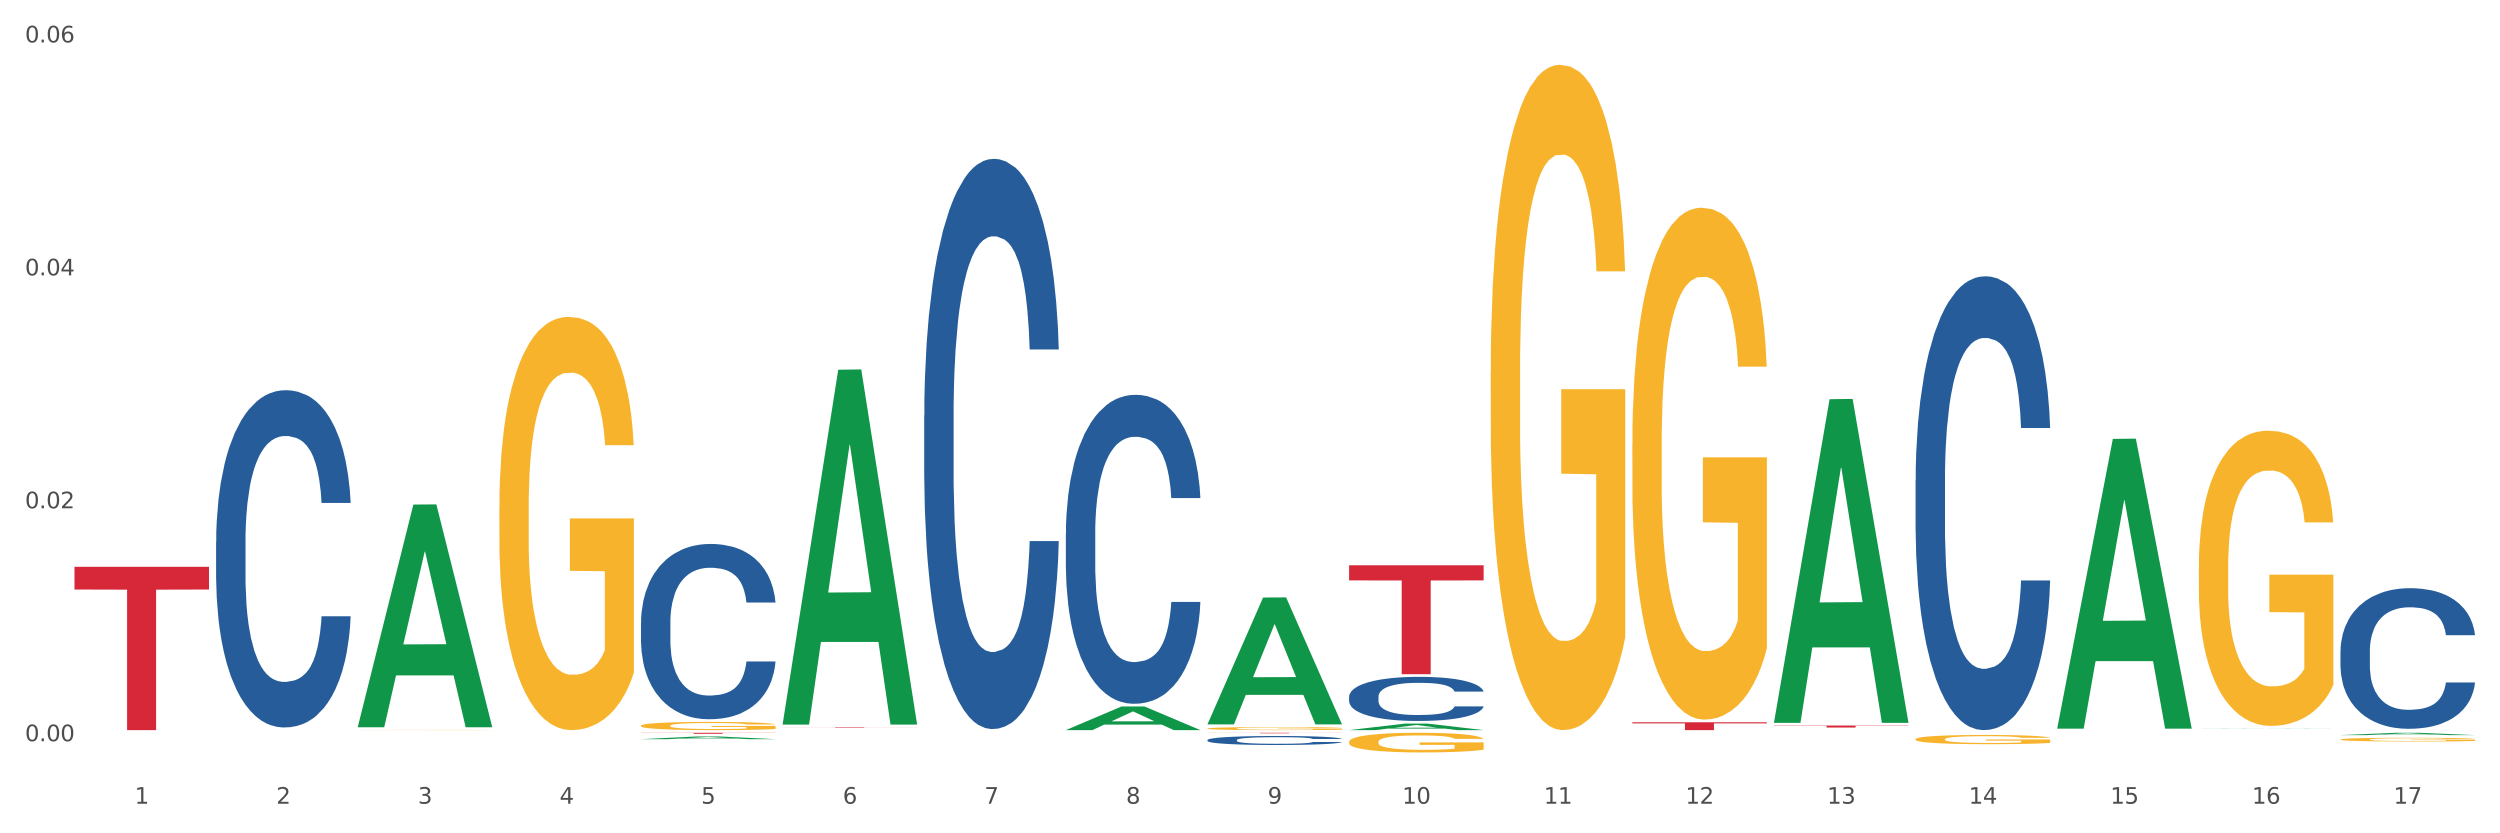 <?xml version="1.0" encoding="utf-8" standalone="no"?>
<!DOCTYPE svg PUBLIC "-//W3C//DTD SVG 1.1//EN"
  "http://www.w3.org/Graphics/SVG/1.1/DTD/svg11.dtd">
<svg xmlns:xlink="http://www.w3.org/1999/xlink" width="1080pt" height="360pt" viewBox="0 0 1080 360" xmlns="http://www.w3.org/2000/svg" version="1.1">
 <rect x="0" y="0" width="1080" height="360" fill="#333333" stroke="none"/>
 <defs>
  <style type="text/css">*{stroke-linejoin: round; stroke-linecap: butt}</style>
 </defs>
 <g id="figure_1">
  <g id="patch_1">
   <path d="M 0 360 
L 1080 360 
L 1080 0 
L 0 0 
z
" style="fill: #ffffff; stroke: #ffffff; stroke-linejoin: miter"/>
  </g>
  <g id="axes_1">
   <g id="matplotlib.axis_1">
    <g id="xtick_1">
     <g id="text_1">
      <!-- 1 -->
      <g style="fill: #4d4d4d" transform="translate(58.182 347.204) scale(0.096 -0.096)">
       <defs>
        <path id="DejaVuSans-31" d="M 794 531 
L 1825 531 
L 1825 4091 
L 703 3866 
L 703 4441 
L 1819 4666 
L 2450 4666 
L 2450 531 
L 3481 531 
L 3481 0 
L 794 0 
L 794 531 
z
" transform="scale(0.016)"/>
       </defs>
       <use xlink:href="#DejaVuSans-31"/>
      </g>
     </g>
    </g>
    <g id="xtick_2">
     <g id="text_2">
      <!-- 2 -->
      <g style="fill: #4d4d4d" transform="translate(119.364 347.204) scale(0.096 -0.096)">
       <defs>
        <path id="DejaVuSans-32" d="M 1228 531 
L 3431 531 
L 3431 0 
L 469 0 
L 469 531 
Q 828 903 1448 1529 
Q 2069 2156 2228 2338 
Q 2531 2678 2651 2914 
Q 2772 3150 2772 3378 
Q 2772 3750 2511 3984 
Q 2250 4219 1831 4219 
Q 1534 4219 1204 4116 
Q 875 4013 500 3803 
L 500 4441 
Q 881 4594 1212 4672 
Q 1544 4750 1819 4750 
Q 2544 4750 2975 4387 
Q 3406 4025 3406 3419 
Q 3406 3131 3298 2873 
Q 3191 2616 2906 2266 
Q 2828 2175 2409 1742 
Q 1991 1309 1228 531 
z
" transform="scale(0.016)"/>
       </defs>
       <use xlink:href="#DejaVuSans-32"/>
      </g>
     </g>
    </g>
    <g id="xtick_3">
     <g id="text_3">
      <!-- 3 -->
      <g style="fill: #4d4d4d" transform="translate(180.545 347.204) scale(0.096 -0.096)">
       <defs>
        <path id="DejaVuSans-33" d="M 2597 2516 
Q 3050 2419 3304 2112 
Q 3559 1806 3559 1356 
Q 3559 666 3084 287 
Q 2609 -91 1734 -91 
Q 1441 -91 1130 -33 
Q 819 25 488 141 
L 488 750 
Q 750 597 1062 519 
Q 1375 441 1716 441 
Q 2309 441 2620 675 
Q 2931 909 2931 1356 
Q 2931 1769 2642 2001 
Q 2353 2234 1838 2234 
L 1294 2234 
L 1294 2753 
L 1863 2753 
Q 2328 2753 2575 2939 
Q 2822 3125 2822 3475 
Q 2822 3834 2567 4026 
Q 2313 4219 1838 4219 
Q 1578 4219 1281 4162 
Q 984 4106 628 3988 
L 628 4550 
Q 988 4650 1302 4700 
Q 1616 4750 1894 4750 
Q 2613 4750 3031 4423 
Q 3450 4097 3450 3541 
Q 3450 3153 3228 2886 
Q 3006 2619 2597 2516 
z
" transform="scale(0.016)"/>
       </defs>
       <use xlink:href="#DejaVuSans-33"/>
      </g>
     </g>
    </g>
    <g id="xtick_4">
     <g id="text_4">
      <!-- 4 -->
      <g style="fill: #4d4d4d" transform="translate(241.726 347.204) scale(0.096 -0.096)">
       <defs>
        <path id="DejaVuSans-34" d="M 2419 4116 
L 825 1625 
L 2419 1625 
L 2419 4116 
z
M 2253 4666 
L 3047 4666 
L 3047 1625 
L 3713 1625 
L 3713 1100 
L 3047 1100 
L 3047 0 
L 2419 0 
L 2419 1100 
L 313 1100 
L 313 1709 
L 2253 4666 
z
" transform="scale(0.016)"/>
       </defs>
       <use xlink:href="#DejaVuSans-34"/>
      </g>
     </g>
    </g>
    <g id="xtick_5">
     <g id="text_5">
      <!-- 5 -->
      <g style="fill: #4d4d4d" transform="translate(302.908 347.204) scale(0.096 -0.096)">
       <defs>
        <path id="DejaVuSans-35" d="M 691 4666 
L 3169 4666 
L 3169 4134 
L 1269 4134 
L 1269 2991 
Q 1406 3038 1543 3061 
Q 1681 3084 1819 3084 
Q 2600 3084 3056 2656 
Q 3513 2228 3513 1497 
Q 3513 744 3044 326 
Q 2575 -91 1722 -91 
Q 1428 -91 1123 -41 
Q 819 9 494 109 
L 494 744 
Q 775 591 1075 516 
Q 1375 441 1709 441 
Q 2250 441 2565 725 
Q 2881 1009 2881 1497 
Q 2881 1984 2565 2268 
Q 2250 2553 1709 2553 
Q 1456 2553 1204 2497 
Q 953 2441 691 2322 
L 691 4666 
z
" transform="scale(0.016)"/>
       </defs>
       <use xlink:href="#DejaVuSans-35"/>
      </g>
     </g>
    </g>
    <g id="xtick_6">
     <g id="text_6">
      <!-- 6 -->
      <g style="fill: #4d4d4d" transform="translate(364.089 347.204) scale(0.096 -0.096)">
       <defs>
        <path id="DejaVuSans-36" d="M 2113 2584 
Q 1688 2584 1439 2293 
Q 1191 2003 1191 1497 
Q 1191 994 1439 701 
Q 1688 409 2113 409 
Q 2538 409 2786 701 
Q 3034 994 3034 1497 
Q 3034 2003 2786 2293 
Q 2538 2584 2113 2584 
z
M 3366 4563 
L 3366 3988 
Q 3128 4100 2886 4159 
Q 2644 4219 2406 4219 
Q 1781 4219 1451 3797 
Q 1122 3375 1075 2522 
Q 1259 2794 1537 2939 
Q 1816 3084 2150 3084 
Q 2853 3084 3261 2657 
Q 3669 2231 3669 1497 
Q 3669 778 3244 343 
Q 2819 -91 2113 -91 
Q 1303 -91 875 529 
Q 447 1150 447 2328 
Q 447 3434 972 4092 
Q 1497 4750 2381 4750 
Q 2619 4750 2861 4703 
Q 3103 4656 3366 4563 
z
" transform="scale(0.016)"/>
       </defs>
       <use xlink:href="#DejaVuSans-36"/>
      </g>
     </g>
    </g>
    <g id="xtick_7">
     <g id="text_7">
      <!-- 7 -->
      <g style="fill: #4d4d4d" transform="translate(425.271 347.204) scale(0.096 -0.096)">
       <defs>
        <path id="DejaVuSans-37" d="M 525 4666 
L 3525 4666 
L 3525 4397 
L 1831 0 
L 1172 0 
L 2766 4134 
L 525 4134 
L 525 4666 
z
" transform="scale(0.016)"/>
       </defs>
       <use xlink:href="#DejaVuSans-37"/>
      </g>
     </g>
    </g>
    <g id="xtick_8">
     <g id="text_8">
      <!-- 8 -->
      <g style="fill: #4d4d4d" transform="translate(486.452 347.204) scale(0.096 -0.096)">
       <defs>
        <path id="DejaVuSans-38" d="M 2034 2216 
Q 1584 2216 1326 1975 
Q 1069 1734 1069 1313 
Q 1069 891 1326 650 
Q 1584 409 2034 409 
Q 2484 409 2743 651 
Q 3003 894 3003 1313 
Q 3003 1734 2745 1975 
Q 2488 2216 2034 2216 
z
M 1403 2484 
Q 997 2584 770 2862 
Q 544 3141 544 3541 
Q 544 4100 942 4425 
Q 1341 4750 2034 4750 
Q 2731 4750 3128 4425 
Q 3525 4100 3525 3541 
Q 3525 3141 3298 2862 
Q 3072 2584 2669 2484 
Q 3125 2378 3379 2068 
Q 3634 1759 3634 1313 
Q 3634 634 3220 271 
Q 2806 -91 2034 -91 
Q 1263 -91 848 271 
Q 434 634 434 1313 
Q 434 1759 690 2068 
Q 947 2378 1403 2484 
z
M 1172 3481 
Q 1172 3119 1398 2916 
Q 1625 2713 2034 2713 
Q 2441 2713 2670 2916 
Q 2900 3119 2900 3481 
Q 2900 3844 2670 4047 
Q 2441 4250 2034 4250 
Q 1625 4250 1398 4047 
Q 1172 3844 1172 3481 
z
" transform="scale(0.016)"/>
       </defs>
       <use xlink:href="#DejaVuSans-38"/>
      </g>
     </g>
    </g>
    <g id="xtick_9">
     <g id="text_9">
      <!-- 9 -->
      <g style="fill: #4d4d4d" transform="translate(547.634 347.204) scale(0.096 -0.096)">
       <defs>
        <path id="DejaVuSans-39" d="M 703 97 
L 703 672 
Q 941 559 1184 500 
Q 1428 441 1663 441 
Q 2288 441 2617 861 
Q 2947 1281 2994 2138 
Q 2813 1869 2534 1725 
Q 2256 1581 1919 1581 
Q 1219 1581 811 2004 
Q 403 2428 403 3163 
Q 403 3881 828 4315 
Q 1253 4750 1959 4750 
Q 2769 4750 3195 4129 
Q 3622 3509 3622 2328 
Q 3622 1225 3098 567 
Q 2575 -91 1691 -91 
Q 1453 -91 1209 -44 
Q 966 3 703 97 
z
M 1959 2075 
Q 2384 2075 2632 2365 
Q 2881 2656 2881 3163 
Q 2881 3666 2632 3958 
Q 2384 4250 1959 4250 
Q 1534 4250 1286 3958 
Q 1038 3666 1038 3163 
Q 1038 2656 1286 2365 
Q 1534 2075 1959 2075 
z
" transform="scale(0.016)"/>
       </defs>
       <use xlink:href="#DejaVuSans-39"/>
      </g>
     </g>
    </g>
    <g id="xtick_10">
     <g id="text_10">
      <!-- 10 -->
      <g style="fill: #4d4d4d" transform="translate(605.761 347.204) scale(0.096 -0.096)">
       <defs>
        <path id="DejaVuSans-30" d="M 2034 4250 
Q 1547 4250 1301 3770 
Q 1056 3291 1056 2328 
Q 1056 1369 1301 889 
Q 1547 409 2034 409 
Q 2525 409 2770 889 
Q 3016 1369 3016 2328 
Q 3016 3291 2770 3770 
Q 2525 4250 2034 4250 
z
M 2034 4750 
Q 2819 4750 3233 4129 
Q 3647 3509 3647 2328 
Q 3647 1150 3233 529 
Q 2819 -91 2034 -91 
Q 1250 -91 836 529 
Q 422 1150 422 2328 
Q 422 3509 836 4129 
Q 1250 4750 2034 4750 
z
" transform="scale(0.016)"/>
       </defs>
       <use xlink:href="#DejaVuSans-31"/>
       <use xlink:href="#DejaVuSans-30" transform="translate(63.623 0)"/>
      </g>
     </g>
    </g>
    <g id="xtick_11">
     <g id="text_11">
      <!-- 11 -->
      <g style="fill: #4d4d4d" transform="translate(666.942 347.204) scale(0.096 -0.096)">
       <use xlink:href="#DejaVuSans-31"/>
       <use xlink:href="#DejaVuSans-31" transform="translate(63.623 0)"/>
      </g>
     </g>
    </g>
    <g id="xtick_12">
     <g id="text_12">
      <!-- 12 -->
      <g style="fill: #4d4d4d" transform="translate(728.124 347.204) scale(0.096 -0.096)">
       <use xlink:href="#DejaVuSans-31"/>
       <use xlink:href="#DejaVuSans-32" transform="translate(63.623 0)"/>
      </g>
     </g>
    </g>
    <g id="xtick_13">
     <g id="text_13">
      <!-- 13 -->
      <g style="fill: #4d4d4d" transform="translate(789.305 347.204) scale(0.096 -0.096)">
       <use xlink:href="#DejaVuSans-31"/>
       <use xlink:href="#DejaVuSans-33" transform="translate(63.623 0)"/>
      </g>
     </g>
    </g>
    <g id="xtick_14">
     <g id="text_14">
      <!-- 14 -->
      <g style="fill: #4d4d4d" transform="translate(850.487 347.204) scale(0.096 -0.096)">
       <use xlink:href="#DejaVuSans-31"/>
       <use xlink:href="#DejaVuSans-34" transform="translate(63.623 0)"/>
      </g>
     </g>
    </g>
    <g id="xtick_15">
     <g id="text_15">
      <!-- 15 -->
      <g style="fill: #4d4d4d" transform="translate(911.668 347.204) scale(0.096 -0.096)">
       <use xlink:href="#DejaVuSans-31"/>
       <use xlink:href="#DejaVuSans-35" transform="translate(63.623 0)"/>
      </g>
     </g>
    </g>
    <g id="xtick_16">
     <g id="text_16">
      <!-- 16 -->
      <g style="fill: #4d4d4d" transform="translate(972.849 347.204) scale(0.096 -0.096)">
       <use xlink:href="#DejaVuSans-31"/>
       <use xlink:href="#DejaVuSans-36" transform="translate(63.623 0)"/>
      </g>
     </g>
    </g>
    <g id="xtick_17">
     <g id="text_17">
      <!-- 17 -->
      <g style="fill: #4d4d4d" transform="translate(1034.031 347.204) scale(0.096 -0.096)">
       <use xlink:href="#DejaVuSans-31"/>
       <use xlink:href="#DejaVuSans-37" transform="translate(63.623 0)"/>
      </g>
     </g>
    </g>
    <g id="xtick_18"/>
    <g id="xtick_19"/>
    <g id="xtick_20"/>
    <g id="xtick_21"/>
    <g id="xtick_22"/>
    <g id="xtick_23"/>
    <g id="xtick_24"/>
    <g id="xtick_25"/>
    <g id="xtick_26"/>
    <g id="xtick_27"/>
    <g id="xtick_28"/>
    <g id="xtick_29"/>
    <g id="xtick_30"/>
    <g id="xtick_31"/>
    <g id="xtick_32"/>
    <g id="xtick_33"/>
   </g>
   <g id="matplotlib.axis_2">
    <g id="ytick_1">
     <g id="text_18">
      <!-- 0.00 -->
      <g style="fill: #4d4d4d" transform="translate(10.8 320.21) scale(0.096 -0.096)">
       <defs>
        <path id="DejaVuSans-2e" d="M 684 794 
L 1344 794 
L 1344 0 
L 684 0 
L 684 794 
z
" transform="scale(0.016)"/>
       </defs>
       <use xlink:href="#DejaVuSans-30"/>
       <use xlink:href="#DejaVuSans-2e" transform="translate(63.623 0)"/>
       <use xlink:href="#DejaVuSans-30" transform="translate(95.41 0)"/>
       <use xlink:href="#DejaVuSans-30" transform="translate(159.033 0)"/>
      </g>
     </g>
    </g>
    <g id="ytick_2">
     <g id="text_19">
      <!-- 0.02 -->
      <g style="fill: #4d4d4d" transform="translate(10.8 219.584) scale(0.096 -0.096)">
       <use xlink:href="#DejaVuSans-30"/>
       <use xlink:href="#DejaVuSans-2e" transform="translate(63.623 0)"/>
       <use xlink:href="#DejaVuSans-30" transform="translate(95.41 0)"/>
       <use xlink:href="#DejaVuSans-32" transform="translate(159.033 0)"/>
      </g>
     </g>
    </g>
    <g id="ytick_3">
     <g id="text_20">
      <!-- 0.04 -->
      <g style="fill: #4d4d4d" transform="translate(10.8 118.958) scale(0.096 -0.096)">
       <use xlink:href="#DejaVuSans-30"/>
       <use xlink:href="#DejaVuSans-2e" transform="translate(63.623 0)"/>
       <use xlink:href="#DejaVuSans-30" transform="translate(95.41 0)"/>
       <use xlink:href="#DejaVuSans-34" transform="translate(159.033 0)"/>
      </g>
     </g>
    </g>
    <g id="ytick_4">
     <g id="text_21">
      <!-- 0.06 -->
      <g style="fill: #4d4d4d" transform="translate(10.8 18.332) scale(0.096 -0.096)">
       <use xlink:href="#DejaVuSans-30"/>
       <use xlink:href="#DejaVuSans-2e" transform="translate(63.623 0)"/>
       <use xlink:href="#DejaVuSans-30" transform="translate(95.41 0)"/>
       <use xlink:href="#DejaVuSans-36" transform="translate(159.033 0)"/>
      </g>
     </g>
    </g>
    <g id="ytick_5"/>
    <g id="ytick_6"/>
    <g id="ytick_7"/>
   </g>
   <g id="PolyCollection_1">
    <path d="M 154.538 314.005 
L 154.598 313.915 
L 178.566 217.976 
L 188.512 217.886 
L 212.66 314.186 
L 201.156 314.186 
L 195.943 291.761 
L 171.196 291.761 
L 171.016 292.123 
L 165.983 314.186 
L 154.538 314.186 
L 154.538 314.005 
L 174.311 278.379 
L 192.827 278.288 
L 183.659 238.412 
L 183.539 238.231 
L 183.419 238.502 
L 174.251 278.288 
L 174.311 278.379 
L 154.538 314.005 
z
" clip-path="url(#p7b5f814fe4)" style="fill: #109648"/>
    <path d="M 582.808 244.193 
L 640.93 244.193 
L 640.93 250.731 
L 618.067 250.775 
L 618.067 291.24 
L 605.533 291.24 
L 605.533 250.775 
L 582.808 250.731 
L 582.808 244.237 
L 582.808 244.193 
z
" clip-path="url(#p7b5f814fe4)" style="fill: #d62839"/>
    <path d="M 521.626 316.563 
L 579.749 316.563 
L 579.749 316.594 
L 556.885 316.594 
L 556.885 316.788 
L 544.352 316.788 
L 544.352 316.594 
L 521.626 316.594 
L 521.626 316.563 
L 521.626 316.563 
z
" clip-path="url(#p7b5f814fe4)" style="fill: #d62839"/>
    <path d="M 338.082 314.196 
L 396.204 314.196 
L 396.204 314.226 
L 373.341 314.226 
L 373.341 314.411 
L 360.808 314.411 
L 360.808 314.226 
L 338.082 314.226 
L 338.082 314.196 
L 338.082 314.196 
z
" clip-path="url(#p7b5f814fe4)" style="fill: #d62839"/>
    <path d="M 276.901 316.563 
L 335.023 316.563 
L 335.023 316.623 
L 312.16 316.623 
L 312.16 316.997 
L 299.626 316.997 
L 299.626 316.623 
L 276.901 316.623 
L 276.901 316.563 
L 276.901 316.563 
z
" clip-path="url(#p7b5f814fe4)" style="fill: #d62839"/>
    <path d="M 32.175 244.867 
L 90.297 244.867 
L 90.297 254.67 
L 67.434 254.736 
L 67.434 315.408 
L 54.901 315.408 
L 54.901 254.736 
L 32.175 254.67 
L 32.175 244.933 
L 32.175 244.867 
z
" clip-path="url(#p7b5f814fe4)" style="fill: #d62839"/>
    <path d="M 276.901 269.013 
L 276.969 268.944 
L 276.969 267.007 
L 277.175 264.379 
L 277.931 259.538 
L 278.893 255.872 
L 280.542 251.584 
L 281.435 249.786 
L 282.603 247.78 
L 285.008 244.529 
L 287.756 241.763 
L 289.679 240.241 
L 291.122 239.273 
L 294.351 237.544 
L 296.206 236.783 
L 298.13 236.161 
L 299.779 235.746 
L 302.527 235.262 
L 304.725 235.054 
L 307.267 234.985 
L 309.397 235.054 
L 312.214 235.331 
L 316.336 236.161 
L 317.916 236.645 
L 320.046 237.475 
L 322.244 238.582 
L 324.031 239.688 
L 326.092 241.279 
L 328.221 243.354 
L 330.283 245.982 
L 331.725 248.403 
L 332.893 250.962 
L 333.924 254.074 
L 334.679 257.463 
L 335.023 260.299 
L 322.45 260.299 
L 322.107 257.74 
L 321.42 254.973 
L 320.733 253.106 
L 319.977 251.584 
L 318.809 249.855 
L 317.779 248.748 
L 316.061 247.434 
L 314.481 246.604 
L 313.176 246.12 
L 311.595 245.705 
L 308.229 245.29 
L 305.824 245.29 
L 304.313 245.429 
L 302.458 245.774 
L 300.878 246.259 
L 299.023 247.088 
L 297.58 247.988 
L 296.137 249.163 
L 295.313 249.993 
L 294.076 251.515 
L 293.252 252.76 
L 292.153 254.904 
L 291.534 256.425 
L 290.435 260.368 
L 289.954 263.272 
L 289.748 265.278 
L 289.611 267.491 
L 289.611 278.281 
L 290.023 283.122 
L 290.366 285.197 
L 290.916 287.548 
L 291.947 290.592 
L 293.458 293.566 
L 295.038 295.71 
L 296.343 297.024 
L 297.58 297.992 
L 298.817 298.753 
L 300.328 299.444 
L 301.565 299.859 
L 303.42 300.274 
L 305.618 300.482 
L 307.336 300.482 
L 310.84 300.136 
L 312.42 299.79 
L 313.931 299.306 
L 315.58 298.545 
L 316.886 297.715 
L 317.641 297.093 
L 318.878 295.779 
L 319.84 294.396 
L 320.664 292.805 
L 321.214 291.422 
L 321.832 289.347 
L 322.313 286.995 
L 322.45 285.75 
L 335.023 285.75 
L 334.748 288.24 
L 334.267 290.661 
L 333.305 293.911 
L 332.55 295.779 
L 331.382 298.061 
L 330.145 299.998 
L 328.428 302.142 
L 326.847 303.732 
L 325.199 305.116 
L 323.412 306.361 
L 320.183 308.09 
L 319.015 308.574 
L 316.542 309.404 
L 314.618 309.888 
L 311.802 310.372 
L 308.916 310.649 
L 305.893 310.718 
L 303.214 310.58 
L 300.26 310.165 
L 298.405 309.75 
L 296.343 309.127 
L 293.939 308.159 
L 291.672 306.983 
L 289.542 305.6 
L 287.55 304.009 
L 285.695 302.211 
L 283.29 299.237 
L 281.504 296.332 
L 280.198 293.635 
L 279.305 291.352 
L 278.412 288.448 
L 277.931 286.442 
L 277.175 281.601 
L 276.901 277.105 
L 276.901 269.013 
z
" clip-path="url(#p7b5f814fe4)" style="fill: #255c99"/>
    <path d="M 1011.078 319.459 
L 1011.146 319.458 
L 1011.146 319.405 
L 1011.284 319.36 
L 1011.97 319.25 
L 1012.999 319.16 
L 1013.754 319.112 
L 1014.509 319.072 
L 1015.401 319.033 
L 1016.499 318.992 
L 1018.489 318.932 
L 1019.724 318.901 
L 1021.234 318.869 
L 1023.978 318.822 
L 1025.969 318.796 
L 1028.027 318.774 
L 1031.39 318.748 
L 1033.585 318.736 
L 1035.919 318.727 
L 1038.732 318.721 
L 1040.859 318.72 
L 1045.526 318.724 
L 1049.506 318.737 
L 1051.427 318.748 
L 1053.897 318.765 
L 1055.201 318.777 
L 1057.328 318.8 
L 1059.524 318.831 
L 1061.034 318.857 
L 1063.299 318.907 
L 1065.014 318.957 
L 1066.592 319.018 
L 1067.416 319.06 
L 1068.033 319.1 
L 1068.582 319.145 
L 1069.131 319.217 
L 1056.78 319.217 
L 1056.299 319.166 
L 1055.544 319.117 
L 1054.446 319.071 
L 1053.486 319.041 
L 1051.839 319.005 
L 1050.329 318.981 
L 1048.751 318.964 
L 1046.829 318.949 
L 1045.32 318.942 
L 1043.192 318.936 
L 1039.007 318.938 
L 1036.193 318.949 
L 1034.272 318.964 
L 1033.037 318.977 
L 1031.939 318.992 
L 1030.703 319.012 
L 1029.262 319.043 
L 1028.233 319.071 
L 1027.204 319.106 
L 1026.38 319.141 
L 1025.625 319.182 
L 1025.008 319.226 
L 1024.527 319.271 
L 1024.116 319.326 
L 1023.773 319.418 
L 1023.773 319.619 
L 1023.91 319.664 
L 1024.253 319.724 
L 1024.665 319.769 
L 1025.351 319.823 
L 1025.969 319.86 
L 1027.135 319.912 
L 1028.439 319.956 
L 1029.468 319.984 
L 1030.498 320.007 
L 1032.282 320.04 
L 1034.272 320.066 
L 1035.987 320.082 
L 1038.32 320.097 
L 1039.899 320.102 
L 1041.271 320.105 
L 1044.634 320.105 
L 1047.035 320.101 
L 1049.712 320.091 
L 1051.77 320.078 
L 1053.486 320.061 
L 1055.407 320.035 
L 1056.642 320.01 
L 1056.642 319.705 
L 1041.546 319.703 
L 1041.546 319.5 
L 1069.2 319.5 
L 1069.2 320.097 
L 1068.033 320.127 
L 1066.73 320.155 
L 1065.357 320.18 
L 1063.299 320.211 
L 1060.828 320.24 
L 1058.632 320.26 
L 1056.299 320.278 
L 1053.554 320.294 
L 1049.986 320.308 
L 1047.79 320.314 
L 1045.045 320.319 
L 1041.82 320.32 
L 1039.007 320.317 
L 1036.262 320.31 
L 1033.38 320.297 
L 1030.566 320.278 
L 1028.439 320.259 
L 1026.312 320.235 
L 1024.047 320.205 
L 1022.263 320.175 
L 1020.891 320.149 
L 1019.381 320.116 
L 1017.734 320.072 
L 1016.499 320.032 
L 1015.401 319.991 
L 1014.234 319.939 
L 1013.411 319.893 
L 1012.587 319.836 
L 1012.107 319.794 
L 1011.558 319.728 
L 1011.146 319.636 
L 1011.078 319.459 
z
" clip-path="url(#p7b5f814fe4)" style="fill: #f7b32b"/>
    <path d="M 949.896 244.996 
L 949.965 244.88 
L 949.965 240.687 
L 950.102 237.077 
L 950.788 228.342 
L 951.818 221.121 
L 952.572 217.277 
L 953.327 214.132 
L 954.219 210.988 
L 955.317 207.727 
L 957.307 202.952 
L 958.543 200.506 
L 960.052 197.944 
L 962.797 194.217 
L 964.787 192.12 
L 966.846 190.373 
L 970.208 188.277 
L 972.404 187.345 
L 974.737 186.646 
L 977.551 186.18 
L 979.678 186.064 
L 984.344 186.413 
L 988.324 187.461 
L 990.246 188.277 
L 992.716 189.674 
L 994.02 190.606 
L 996.147 192.47 
L 998.343 194.915 
L 999.853 197.012 
L 1002.117 200.972 
L 1003.833 204.932 
L 1005.411 209.823 
L 1006.234 213.201 
L 1006.852 216.345 
L 1007.401 219.956 
L 1007.95 225.663 
L 995.598 225.663 
L 995.118 221.586 
L 994.363 217.743 
L 993.265 214.016 
L 992.304 211.687 
L 990.657 208.775 
L 989.148 206.912 
L 987.569 205.514 
L 985.648 204.349 
L 984.138 203.767 
L 982.011 203.301 
L 977.825 203.417 
L 975.012 204.349 
L 973.09 205.514 
L 971.855 206.562 
L 970.757 207.727 
L 969.522 209.357 
L 968.081 211.803 
L 967.052 214.016 
L 966.022 216.811 
L 965.199 219.606 
L 964.444 222.868 
L 963.826 226.362 
L 963.346 229.972 
L 962.934 234.398 
L 962.591 241.735 
L 962.591 257.691 
L 962.728 261.302 
L 963.072 266.077 
L 963.483 269.687 
L 964.169 273.997 
L 964.787 276.908 
L 965.954 281.101 
L 967.257 284.595 
L 968.287 286.808 
L 969.316 288.672 
L 971.1 291.234 
L 973.09 293.33 
L 974.806 294.611 
L 977.139 295.776 
L 978.717 296.242 
L 980.09 296.475 
L 983.452 296.475 
L 985.854 296.126 
L 988.53 295.31 
L 990.589 294.262 
L 992.304 292.981 
L 994.226 290.884 
L 995.461 288.905 
L 995.461 264.563 
L 980.364 264.446 
L 980.364 248.257 
L 1008.019 248.257 
L 1008.019 295.776 
L 1006.852 298.222 
L 1005.548 300.435 
L 1004.176 302.415 
L 1002.117 304.861 
L 999.647 307.19 
L 997.451 308.82 
L 995.118 310.218 
L 992.373 311.499 
L 988.805 312.664 
L 986.609 313.13 
L 983.864 313.479 
L 980.639 313.596 
L 977.825 313.363 
L 975.08 312.78 
L 972.198 311.732 
L 969.385 310.218 
L 967.257 308.704 
L 965.13 306.841 
L 962.866 304.395 
L 961.082 302.065 
L 959.709 299.969 
L 958.199 297.29 
L 956.553 293.796 
L 955.317 290.652 
L 954.219 287.39 
L 953.053 283.198 
L 952.229 279.587 
L 951.406 275.045 
L 950.926 271.667 
L 950.377 266.426 
L 949.965 259.089 
L 949.896 244.996 
z
" clip-path="url(#p7b5f814fe4)" style="fill: #f7b32b"/>
    <path d="M 827.533 319.344 
L 827.602 319.34 
L 827.602 319.209 
L 827.739 319.096 
L 828.425 318.823 
L 829.455 318.597 
L 830.21 318.477 
L 830.964 318.379 
L 831.857 318.281 
L 832.954 318.179 
L 834.945 318.029 
L 836.18 317.953 
L 837.689 317.873 
L 840.434 317.756 
L 842.424 317.691 
L 844.483 317.636 
L 847.845 317.571 
L 850.041 317.542 
L 852.374 317.52 
L 855.188 317.505 
L 857.315 317.501 
L 861.981 317.512 
L 865.961 317.545 
L 867.883 317.571 
L 870.353 317.614 
L 871.657 317.643 
L 873.784 317.702 
L 875.98 317.778 
L 877.49 317.844 
L 879.754 317.968 
L 881.47 318.091 
L 883.048 318.244 
L 883.872 318.35 
L 884.489 318.448 
L 885.038 318.561 
L 885.587 318.74 
L 873.235 318.74 
L 872.755 318.612 
L 872 318.492 
L 870.902 318.375 
L 869.941 318.303 
L 868.295 318.212 
L 866.785 318.153 
L 865.207 318.11 
L 863.285 318.073 
L 861.775 318.055 
L 859.648 318.04 
L 855.462 318.044 
L 852.649 318.073 
L 850.727 318.11 
L 849.492 318.142 
L 848.394 318.179 
L 847.159 318.23 
L 845.718 318.306 
L 844.689 318.375 
L 843.659 318.463 
L 842.836 318.55 
L 842.081 318.652 
L 841.464 318.761 
L 840.983 318.874 
L 840.571 319.013 
L 840.228 319.242 
L 840.228 319.741 
L 840.366 319.854 
L 840.709 320.003 
L 841.12 320.116 
L 841.807 320.251 
L 842.424 320.342 
L 843.591 320.473 
L 844.895 320.582 
L 845.924 320.651 
L 846.953 320.709 
L 848.737 320.79 
L 850.727 320.855 
L 852.443 320.895 
L 854.776 320.932 
L 856.354 320.946 
L 857.727 320.953 
L 861.089 320.953 
L 863.491 320.942 
L 866.167 320.917 
L 868.226 320.884 
L 869.941 320.844 
L 871.863 320.779 
L 873.098 320.717 
L 873.098 319.956 
L 858.001 319.952 
L 858.001 319.446 
L 885.656 319.446 
L 885.656 320.932 
L 884.489 321.008 
L 883.185 321.077 
L 881.813 321.139 
L 879.754 321.216 
L 877.284 321.288 
L 875.088 321.339 
L 872.755 321.383 
L 870.01 321.423 
L 866.442 321.46 
L 864.246 321.474 
L 861.501 321.485 
L 858.276 321.489 
L 855.462 321.481 
L 852.717 321.463 
L 849.835 321.43 
L 847.022 321.383 
L 844.895 321.336 
L 842.767 321.277 
L 840.503 321.201 
L 838.719 321.128 
L 837.346 321.063 
L 835.837 320.979 
L 834.19 320.87 
L 832.954 320.771 
L 831.857 320.669 
L 830.69 320.538 
L 829.867 320.425 
L 829.043 320.283 
L 828.563 320.178 
L 828.014 320.014 
L 827.602 319.785 
L 827.533 319.344 
z
" clip-path="url(#p7b5f814fe4)" style="fill: #f7b32b"/>
    <path d="M 705.171 191.921 
L 705.239 191.719 
L 705.239 184.448 
L 705.376 178.187 
L 706.063 163.04 
L 707.092 150.518 
L 707.847 143.853 
L 708.602 138.4 
L 709.494 132.947 
L 710.592 127.292 
L 712.582 119.012 
L 713.817 114.77 
L 715.327 110.327 
L 718.071 103.864 
L 720.061 100.229 
L 722.12 97.199 
L 725.483 93.564 
L 727.678 91.948 
L 730.012 90.737 
L 732.825 89.929 
L 734.952 89.727 
L 739.619 90.333 
L 743.599 92.15 
L 745.52 93.564 
L 747.99 95.988 
L 749.294 97.603 
L 751.421 100.835 
L 753.617 105.076 
L 755.127 108.711 
L 757.391 115.578 
L 759.107 122.445 
L 760.685 130.927 
L 761.509 136.784 
L 762.126 142.237 
L 762.675 148.498 
L 763.224 158.395 
L 750.872 158.395 
L 750.392 151.326 
L 749.637 144.661 
L 748.539 138.198 
L 747.579 134.159 
L 745.932 129.11 
L 744.422 125.878 
L 742.844 123.455 
L 740.922 121.435 
L 739.413 120.425 
L 737.285 119.617 
L 733.099 119.819 
L 730.286 121.435 
L 728.365 123.455 
L 727.129 125.272 
L 726.031 127.292 
L 724.796 130.12 
L 723.355 134.361 
L 722.326 138.198 
L 721.297 143.045 
L 720.473 147.892 
L 719.718 153.547 
L 719.101 159.606 
L 718.62 165.867 
L 718.209 173.542 
L 717.866 186.266 
L 717.866 213.935 
L 718.003 220.196 
L 718.346 228.476 
L 718.758 234.737 
L 719.444 242.21 
L 720.061 247.259 
L 721.228 254.53 
L 722.532 260.588 
L 723.561 264.426 
L 724.59 267.657 
L 726.375 272.1 
L 728.365 275.736 
L 730.08 277.957 
L 732.413 279.977 
L 733.992 280.785 
L 735.364 281.189 
L 738.726 281.189 
L 741.128 280.583 
L 743.804 279.169 
L 745.863 277.351 
L 747.579 275.13 
L 749.5 271.495 
L 750.735 268.061 
L 750.735 225.851 
L 735.638 225.649 
L 735.638 197.576 
L 763.293 197.576 
L 763.293 279.977 
L 762.126 284.218 
L 760.823 288.056 
L 759.45 291.489 
L 757.391 295.73 
L 754.921 299.77 
L 752.725 302.597 
L 750.392 305.021 
L 747.647 307.242 
L 744.079 309.262 
L 741.883 310.07 
L 739.138 310.676 
L 735.913 310.878 
L 733.099 310.474 
L 730.355 309.464 
L 727.473 307.646 
L 724.659 305.021 
L 722.532 302.395 
L 720.405 299.164 
L 718.14 294.922 
L 716.356 290.883 
L 714.983 287.248 
L 713.474 282.603 
L 711.827 276.544 
L 710.592 271.091 
L 709.494 265.436 
L 708.327 258.165 
L 707.504 251.904 
L 706.68 244.027 
L 706.2 238.17 
L 705.651 229.082 
L 705.239 216.358 
L 705.171 191.921 
z
" clip-path="url(#p7b5f814fe4)" style="fill: #f7b32b"/>
    <path d="M 705.171 312.032 
L 763.293 312.032 
L 763.293 312.501 
L 740.43 312.504 
L 740.43 315.408 
L 727.896 315.408 
L 727.896 312.504 
L 705.171 312.501 
L 705.171 312.035 
L 705.171 312.032 
z
" clip-path="url(#p7b5f814fe4)" style="fill: #d62839"/>
    <path d="M 643.989 160.798 
L 644.058 160.535 
L 644.058 151.086 
L 644.195 142.948 
L 644.881 123.261 
L 645.911 106.986 
L 646.665 98.324 
L 647.42 91.236 
L 648.312 84.149 
L 649.41 76.799 
L 651.4 66.037 
L 652.635 60.524 
L 654.145 54.75 
L 656.89 46.35 
L 658.88 41.625 
L 660.939 37.687 
L 664.301 32.962 
L 666.497 30.862 
L 668.83 29.287 
L 671.644 28.237 
L 673.771 27.975 
L 678.437 28.762 
L 682.417 31.125 
L 684.339 32.962 
L 686.809 36.112 
L 688.113 38.212 
L 690.24 42.412 
L 692.436 47.925 
L 693.946 52.65 
L 696.21 61.574 
L 697.926 70.499 
L 699.504 81.524 
L 700.327 89.136 
L 700.945 96.224 
L 701.494 104.361 
L 702.043 117.224 
L 689.691 117.224 
L 689.211 108.036 
L 688.456 99.374 
L 687.358 90.974 
L 686.397 85.724 
L 684.75 79.162 
L 683.241 74.962 
L 681.662 71.812 
L 679.741 69.187 
L 678.231 67.874 
L 676.104 66.824 
L 671.918 67.087 
L 669.105 69.187 
L 667.183 71.812 
L 665.948 74.174 
L 664.85 76.799 
L 663.615 80.474 
L 662.174 85.987 
L 661.145 90.974 
L 660.115 97.274 
L 659.292 103.574 
L 658.537 110.924 
L 657.919 118.799 
L 657.439 126.936 
L 657.027 136.911 
L 656.684 153.448 
L 656.684 189.41 
L 656.821 197.547 
L 657.164 208.31 
L 657.576 216.447 
L 658.262 226.16 
L 658.88 232.722 
L 660.047 242.172 
L 661.35 250.047 
L 662.38 255.034 
L 663.409 259.234 
L 665.193 265.009 
L 667.183 269.734 
L 668.899 272.621 
L 671.232 275.246 
L 672.81 276.296 
L 674.183 276.821 
L 677.545 276.821 
L 679.947 276.034 
L 682.623 274.196 
L 684.682 271.834 
L 686.397 268.946 
L 688.319 264.221 
L 689.554 259.759 
L 689.554 204.897 
L 674.457 204.635 
L 674.457 168.148 
L 702.112 168.148 
L 702.112 275.246 
L 700.945 280.759 
L 699.641 285.746 
L 698.269 290.209 
L 696.21 295.721 
L 693.74 300.971 
L 691.544 304.646 
L 689.211 307.796 
L 686.466 310.683 
L 682.898 313.308 
L 680.702 314.358 
L 677.957 315.146 
L 674.732 315.408 
L 671.918 314.883 
L 669.173 313.571 
L 666.291 311.208 
L 663.478 307.796 
L 661.35 304.383 
L 659.223 300.183 
L 656.959 294.671 
L 655.174 289.421 
L 653.802 284.696 
L 652.292 278.659 
L 650.645 270.784 
L 649.41 263.696 
L 648.312 256.347 
L 647.146 246.897 
L 646.322 238.759 
L 645.499 228.522 
L 645.018 220.91 
L 644.47 209.097 
L 644.058 192.56 
L 643.989 160.798 
z
" clip-path="url(#p7b5f814fe4)" style="fill: #f7b32b"/>
    <path d="M 521.626 314.709 
L 521.695 314.707 
L 521.695 314.665 
L 521.832 314.628 
L 522.518 314.539 
L 523.548 314.465 
L 524.303 314.426 
L 525.057 314.394 
L 525.949 314.362 
L 527.047 314.329 
L 529.037 314.28 
L 530.273 314.255 
L 531.782 314.229 
L 534.527 314.191 
L 536.517 314.17 
L 538.576 314.152 
L 541.938 314.13 
L 544.134 314.121 
L 546.467 314.114 
L 549.281 314.109 
L 551.408 314.108 
L 556.074 314.111 
L 560.054 314.122 
L 561.976 314.13 
L 564.446 314.145 
L 565.75 314.154 
L 567.877 314.173 
L 570.073 314.198 
L 571.583 314.219 
L 573.847 314.26 
L 575.563 314.3 
L 577.141 314.35 
L 577.965 314.384 
L 578.582 314.417 
L 579.131 314.453 
L 579.68 314.512 
L 567.328 314.512 
L 566.848 314.47 
L 566.093 314.431 
L 564.995 314.393 
L 564.034 314.369 
L 562.387 314.339 
L 560.878 314.32 
L 559.299 314.306 
L 557.378 314.294 
L 555.868 314.288 
L 553.741 314.284 
L 549.555 314.285 
L 546.742 314.294 
L 544.82 314.306 
L 543.585 314.317 
L 542.487 314.329 
L 541.252 314.345 
L 539.811 314.37 
L 538.782 314.393 
L 537.752 314.421 
L 536.929 314.45 
L 536.174 314.483 
L 535.556 314.519 
L 535.076 314.555 
L 534.664 314.601 
L 534.321 314.675 
L 534.321 314.838 
L 534.459 314.875 
L 534.802 314.924 
L 535.213 314.96 
L 535.9 315.004 
L 536.517 315.034 
L 537.684 315.077 
L 538.988 315.112 
L 540.017 315.135 
L 541.046 315.154 
L 542.83 315.18 
L 544.82 315.202 
L 546.536 315.215 
L 548.869 315.226 
L 550.447 315.231 
L 551.82 315.234 
L 555.182 315.234 
L 557.584 315.23 
L 560.26 315.222 
L 562.319 315.211 
L 564.034 315.198 
L 565.956 315.177 
L 567.191 315.156 
L 567.191 314.908 
L 552.094 314.907 
L 552.094 314.742 
L 579.749 314.742 
L 579.749 315.226 
L 578.582 315.251 
L 577.278 315.274 
L 575.906 315.294 
L 573.847 315.319 
L 571.377 315.343 
L 569.181 315.36 
L 566.848 315.374 
L 564.103 315.387 
L 560.535 315.399 
L 558.339 315.403 
L 555.594 315.407 
L 552.369 315.408 
L 549.555 315.406 
L 546.81 315.4 
L 543.928 315.389 
L 541.115 315.374 
L 538.988 315.358 
L 536.86 315.339 
L 534.596 315.314 
L 532.812 315.291 
L 531.439 315.269 
L 529.93 315.242 
L 528.283 315.206 
L 527.047 315.174 
L 525.949 315.141 
L 524.783 315.098 
L 523.959 315.061 
L 523.136 315.015 
L 522.656 314.981 
L 522.107 314.927 
L 521.695 314.852 
L 521.626 314.709 
z
" clip-path="url(#p7b5f814fe4)" style="fill: #f7b32b"/>
    <path d="M 276.901 313.506 
L 276.969 313.503 
L 276.969 313.387 
L 277.107 313.287 
L 277.793 313.044 
L 278.822 312.844 
L 279.577 312.738 
L 280.332 312.65 
L 281.224 312.563 
L 282.322 312.473 
L 284.312 312.34 
L 285.547 312.273 
L 287.057 312.202 
L 289.801 312.098 
L 291.792 312.04 
L 293.85 311.992 
L 297.213 311.934 
L 299.408 311.908 
L 301.742 311.888 
L 304.555 311.875 
L 306.682 311.872 
L 311.349 311.882 
L 315.329 311.911 
L 317.25 311.934 
L 319.72 311.972 
L 321.024 311.998 
L 323.152 312.05 
L 325.347 312.118 
L 326.857 312.176 
L 329.122 312.286 
L 330.837 312.395 
L 332.415 312.531 
L 333.239 312.625 
L 333.856 312.712 
L 334.405 312.812 
L 334.954 312.97 
L 322.603 312.97 
L 322.122 312.857 
L 321.367 312.751 
L 320.269 312.647 
L 319.309 312.583 
L 317.662 312.502 
L 316.152 312.45 
L 314.574 312.412 
L 312.652 312.379 
L 311.143 312.363 
L 309.015 312.35 
L 304.83 312.353 
L 302.016 312.379 
L 300.095 312.412 
L 298.86 312.441 
L 297.762 312.473 
L 296.526 312.518 
L 295.085 312.586 
L 294.056 312.647 
L 293.027 312.725 
L 292.203 312.802 
L 291.448 312.893 
L 290.831 312.99 
L 290.35 313.09 
L 289.939 313.212 
L 289.596 313.416 
L 289.596 313.858 
L 289.733 313.958 
L 290.076 314.091 
L 290.488 314.191 
L 291.174 314.31 
L 291.792 314.391 
L 292.958 314.507 
L 294.262 314.604 
L 295.291 314.665 
L 296.321 314.717 
L 298.105 314.788 
L 300.095 314.846 
L 301.81 314.882 
L 304.143 314.914 
L 305.722 314.927 
L 307.094 314.934 
L 310.457 314.934 
L 312.858 314.924 
L 315.535 314.901 
L 317.593 314.872 
L 319.309 314.837 
L 321.23 314.779 
L 322.465 314.724 
L 322.465 314.049 
L 307.369 314.045 
L 307.369 313.597 
L 335.023 313.597 
L 335.023 314.914 
L 333.856 314.982 
L 332.553 315.043 
L 331.18 315.098 
L 329.122 315.166 
L 326.651 315.231 
L 324.455 315.276 
L 322.122 315.315 
L 319.377 315.35 
L 315.809 315.382 
L 313.613 315.395 
L 310.868 315.405 
L 307.643 315.408 
L 304.83 315.402 
L 302.085 315.386 
L 299.203 315.357 
L 296.389 315.315 
L 294.262 315.273 
L 292.135 315.221 
L 289.87 315.153 
L 288.086 315.089 
L 286.714 315.03 
L 285.204 314.956 
L 283.557 314.859 
L 282.322 314.772 
L 281.224 314.682 
L 280.057 314.565 
L 279.234 314.465 
L 278.41 314.339 
L 277.93 314.246 
L 277.381 314.1 
L 276.969 313.897 
L 276.901 313.506 
z
" clip-path="url(#p7b5f814fe4)" style="fill: #f7b32b"/>
    <path d="M 215.719 219.378 
L 215.788 219.215 
L 215.788 213.346 
L 215.925 208.292 
L 216.611 196.064 
L 217.641 185.956 
L 218.395 180.575 
L 219.15 176.173 
L 220.042 171.771 
L 221.14 167.206 
L 223.13 160.521 
L 224.366 157.098 
L 225.875 153.511 
L 228.62 148.294 
L 230.61 145.359 
L 232.669 142.913 
L 236.031 139.979 
L 238.227 138.674 
L 240.56 137.696 
L 243.374 137.044 
L 245.501 136.881 
L 250.167 137.37 
L 254.147 138.837 
L 256.069 139.979 
L 258.539 141.935 
L 259.843 143.239 
L 261.97 145.848 
L 264.166 149.272 
L 265.676 152.207 
L 267.94 157.75 
L 269.656 163.293 
L 271.234 170.141 
L 272.057 174.869 
L 272.675 179.271 
L 273.224 184.325 
L 273.773 192.314 
L 261.421 192.314 
L 260.941 186.608 
L 260.186 181.227 
L 259.088 176.01 
L 258.127 172.749 
L 256.48 168.673 
L 254.971 166.065 
L 253.392 164.108 
L 251.471 162.478 
L 249.961 161.663 
L 247.834 161.011 
L 243.648 161.174 
L 240.835 162.478 
L 238.913 164.108 
L 237.678 165.576 
L 236.58 167.206 
L 235.345 169.489 
L 233.904 172.912 
L 232.875 176.01 
L 231.845 179.923 
L 231.022 183.836 
L 230.267 188.401 
L 229.649 193.292 
L 229.169 198.346 
L 228.757 204.542 
L 228.414 214.813 
L 228.414 237.15 
L 228.551 242.204 
L 228.895 248.888 
L 229.306 253.943 
L 229.993 259.975 
L 230.61 264.051 
L 231.777 269.92 
L 233.08 274.812 
L 234.11 277.909 
L 235.139 280.518 
L 236.923 284.105 
L 238.913 287.039 
L 240.629 288.833 
L 242.962 290.463 
L 244.54 291.115 
L 245.913 291.442 
L 249.275 291.442 
L 251.677 290.952 
L 254.353 289.811 
L 256.412 288.344 
L 258.127 286.55 
L 260.049 283.616 
L 261.284 280.844 
L 261.284 246.769 
L 246.187 246.606 
L 246.187 223.944 
L 273.842 223.944 
L 273.842 290.463 
L 272.675 293.887 
L 271.371 296.985 
L 269.999 299.756 
L 267.94 303.18 
L 265.47 306.441 
L 263.274 308.724 
L 260.941 310.68 
L 258.196 312.474 
L 254.628 314.104 
L 252.432 314.756 
L 249.687 315.245 
L 246.462 315.408 
L 243.648 315.082 
L 240.903 314.267 
L 238.021 312.8 
L 235.208 310.68 
L 233.08 308.561 
L 230.953 305.952 
L 228.689 302.528 
L 226.905 299.267 
L 225.532 296.333 
L 224.022 292.583 
L 222.376 287.692 
L 221.14 283.29 
L 220.042 278.724 
L 218.876 272.855 
L 218.052 267.801 
L 217.229 261.442 
L 216.749 256.714 
L 216.2 249.378 
L 215.788 239.106 
L 215.719 219.378 
z
" clip-path="url(#p7b5f814fe4)" style="fill: #f7b32b"/>
    <path d="M 154.538 315.372 
L 154.606 315.372 
L 154.606 315.37 
L 154.744 315.368 
L 155.43 315.363 
L 156.459 315.359 
L 157.214 315.357 
L 157.969 315.355 
L 158.861 315.354 
L 159.959 315.352 
L 161.949 315.35 
L 163.184 315.348 
L 164.694 315.347 
L 167.439 315.345 
L 169.429 315.344 
L 171.487 315.343 
L 174.85 315.342 
L 177.046 315.341 
L 179.379 315.341 
L 182.192 315.341 
L 184.32 315.341 
L 188.986 315.341 
L 192.966 315.341 
L 194.887 315.342 
L 197.358 315.342 
L 198.661 315.343 
L 200.789 315.344 
L 202.985 315.345 
L 204.494 315.346 
L 206.759 315.348 
L 208.474 315.351 
L 210.053 315.353 
L 210.876 315.355 
L 211.494 315.357 
L 212.043 315.359 
L 212.592 315.362 
L 200.24 315.362 
L 199.759 315.359 
L 199.005 315.357 
L 197.907 315.355 
L 196.946 315.354 
L 195.299 315.353 
L 193.789 315.352 
L 192.211 315.351 
L 190.29 315.35 
L 188.78 315.35 
L 186.653 315.35 
L 182.467 315.35 
L 179.653 315.35 
L 177.732 315.351 
L 176.497 315.351 
L 175.399 315.352 
L 174.164 315.353 
L 172.723 315.354 
L 171.693 315.355 
L 170.664 315.357 
L 169.84 315.358 
L 169.086 315.36 
L 168.468 315.362 
L 167.988 315.364 
L 167.576 315.366 
L 167.233 315.37 
L 167.233 315.379 
L 167.37 315.38 
L 167.713 315.383 
L 168.125 315.385 
L 168.811 315.387 
L 169.429 315.389 
L 170.595 315.391 
L 171.899 315.393 
L 172.928 315.394 
L 173.958 315.395 
L 175.742 315.396 
L 177.732 315.397 
L 179.447 315.398 
L 181.781 315.399 
L 183.359 315.399 
L 184.731 315.399 
L 188.094 315.399 
L 190.495 315.399 
L 193.172 315.399 
L 195.23 315.398 
L 196.946 315.397 
L 198.867 315.396 
L 200.102 315.395 
L 200.102 315.382 
L 185.006 315.382 
L 185.006 315.374 
L 212.66 315.374 
L 212.66 315.399 
L 211.494 315.4 
L 210.19 315.401 
L 208.817 315.402 
L 206.759 315.404 
L 204.288 315.405 
L 202.092 315.406 
L 199.759 315.406 
L 197.014 315.407 
L 193.446 315.408 
L 191.25 315.408 
L 188.505 315.408 
L 185.28 315.408 
L 182.467 315.408 
L 179.722 315.408 
L 176.84 315.407 
L 174.026 315.406 
L 171.899 315.406 
L 169.772 315.405 
L 167.507 315.403 
L 165.723 315.402 
L 164.351 315.401 
L 162.841 315.4 
L 161.194 315.398 
L 159.959 315.396 
L 158.861 315.394 
L 157.694 315.392 
L 156.871 315.39 
L 156.048 315.388 
L 155.567 315.386 
L 155.018 315.383 
L 154.606 315.379 
L 154.538 315.372 
z
" clip-path="url(#p7b5f814fe4)" style="fill: #f7b32b"/>
    <path d="M 1011.078 281.392 
L 1011.146 281.337 
L 1011.146 279.784 
L 1011.352 277.676 
L 1012.108 273.793 
L 1013.07 270.853 
L 1014.719 267.414 
L 1015.612 265.971 
L 1016.78 264.363 
L 1019.185 261.756 
L 1021.933 259.537 
L 1023.856 258.316 
L 1025.299 257.54 
L 1028.528 256.153 
L 1030.383 255.543 
L 1032.307 255.044 
L 1033.956 254.711 
L 1036.704 254.322 
L 1038.902 254.156 
L 1041.444 254.101 
L 1043.574 254.156 
L 1046.391 254.378 
L 1050.513 255.044 
L 1052.093 255.432 
L 1054.223 256.097 
L 1056.421 256.985 
L 1058.208 257.873 
L 1060.269 259.148 
L 1062.398 260.813 
L 1064.46 262.92 
L 1065.902 264.862 
L 1067.07 266.914 
L 1068.101 269.411 
L 1068.856 272.129 
L 1069.2 274.403 
L 1056.627 274.403 
L 1056.284 272.351 
L 1055.597 270.132 
L 1054.91 268.634 
L 1054.154 267.414 
L 1052.986 266.027 
L 1051.956 265.139 
L 1050.238 264.085 
L 1048.658 263.42 
L 1047.353 263.031 
L 1045.772 262.699 
L 1042.406 262.366 
L 1040.001 262.366 
L 1038.49 262.477 
L 1036.635 262.754 
L 1035.055 263.142 
L 1033.2 263.808 
L 1031.757 264.529 
L 1030.314 265.472 
L 1029.49 266.138 
L 1028.253 267.358 
L 1027.429 268.357 
L 1026.33 270.076 
L 1025.711 271.297 
L 1024.612 274.459 
L 1024.131 276.788 
L 1023.925 278.397 
L 1023.788 280.172 
L 1023.788 288.826 
L 1024.2 292.709 
L 1024.543 294.373 
L 1025.093 296.259 
L 1026.124 298.7 
L 1027.635 301.085 
L 1029.215 302.804 
L 1030.52 303.858 
L 1031.757 304.635 
L 1032.994 305.245 
L 1034.505 305.8 
L 1035.742 306.133 
L 1037.597 306.466 
L 1039.795 306.632 
L 1041.513 306.632 
L 1045.017 306.355 
L 1046.597 306.077 
L 1048.108 305.689 
L 1049.757 305.079 
L 1051.063 304.413 
L 1051.818 303.914 
L 1053.055 302.86 
L 1054.017 301.751 
L 1054.841 300.475 
L 1055.391 299.365 
L 1056.009 297.701 
L 1056.49 295.815 
L 1056.627 294.817 
L 1069.2 294.817 
L 1068.925 296.814 
L 1068.444 298.755 
L 1067.482 301.362 
L 1066.727 302.86 
L 1065.559 304.69 
L 1064.322 306.244 
L 1062.605 307.963 
L 1061.024 309.239 
L 1059.376 310.349 
L 1057.589 311.347 
L 1054.36 312.734 
L 1053.192 313.122 
L 1050.719 313.788 
L 1048.795 314.176 
L 1045.979 314.564 
L 1043.093 314.786 
L 1040.07 314.842 
L 1037.391 314.731 
L 1034.437 314.398 
L 1032.582 314.065 
L 1030.52 313.566 
L 1028.116 312.789 
L 1025.849 311.846 
L 1023.719 310.737 
L 1021.727 309.461 
L 1019.872 308.019 
L 1017.467 305.634 
L 1015.681 303.304 
L 1014.375 301.14 
L 1013.482 299.31 
L 1012.589 296.98 
L 1012.108 295.371 
L 1011.352 291.488 
L 1011.078 287.883 
L 1011.078 281.392 
z
" clip-path="url(#p7b5f814fe4)" style="fill: #255c99"/>
    <path d="M 827.533 207.445 
L 827.602 207.266 
L 827.602 202.253 
L 827.808 195.45 
L 828.564 182.917 
L 829.526 173.427 
L 831.175 162.327 
L 832.068 157.672 
L 833.236 152.479 
L 835.64 144.064 
L 838.388 136.903 
L 840.312 132.964 
L 841.755 130.457 
L 844.984 125.981 
L 846.839 124.012 
L 848.762 122.4 
L 850.411 121.326 
L 853.159 120.073 
L 855.358 119.535 
L 857.9 119.356 
L 860.03 119.535 
L 862.847 120.252 
L 866.969 122.4 
L 868.549 123.653 
L 870.679 125.802 
L 872.877 128.667 
L 874.663 131.531 
L 876.724 135.649 
L 878.854 141.021 
L 880.915 147.824 
L 882.358 154.091 
L 883.526 160.715 
L 884.557 168.772 
L 885.312 177.545 
L 885.656 184.886 
L 873.083 184.886 
L 872.74 178.261 
L 872.053 171.1 
L 871.366 166.266 
L 870.61 162.327 
L 869.442 157.851 
L 868.411 154.986 
L 866.694 151.584 
L 865.114 149.436 
L 863.808 148.182 
L 862.228 147.108 
L 858.862 146.034 
L 856.457 146.034 
L 854.946 146.392 
L 853.091 147.287 
L 851.511 148.54 
L 849.656 150.689 
L 848.213 153.016 
L 846.77 156.06 
L 845.946 158.209 
L 844.709 162.148 
L 843.885 165.37 
L 842.785 170.921 
L 842.167 174.86 
L 841.068 185.065 
L 840.587 192.585 
L 840.381 197.777 
L 840.243 203.506 
L 840.243 231.437 
L 840.656 243.97 
L 840.999 249.341 
L 841.549 255.429 
L 842.579 263.307 
L 844.091 271.006 
L 845.671 276.556 
L 846.976 279.958 
L 848.213 282.464 
L 849.45 284.434 
L 850.961 286.224 
L 852.198 287.298 
L 854.053 288.373 
L 856.251 288.91 
L 857.969 288.91 
L 861.472 288.015 
L 863.053 287.119 
L 864.564 285.866 
L 866.213 283.897 
L 867.518 281.748 
L 868.274 280.137 
L 869.511 276.735 
L 870.472 273.154 
L 871.297 269.036 
L 871.847 265.455 
L 872.465 260.084 
L 872.946 253.997 
L 873.083 250.774 
L 885.656 250.774 
L 885.381 257.219 
L 884.9 263.486 
L 883.938 271.901 
L 883.182 276.735 
L 882.015 282.643 
L 880.778 287.657 
L 879.06 293.207 
L 877.48 297.325 
L 875.831 300.906 
L 874.045 304.129 
L 870.816 308.605 
L 869.648 309.858 
L 867.175 312.006 
L 865.251 313.26 
L 862.434 314.513 
L 859.549 315.229 
L 856.526 315.408 
L 853.846 315.05 
L 850.892 313.976 
L 849.037 312.902 
L 846.976 311.29 
L 844.572 308.784 
L 842.304 305.74 
L 840.175 302.159 
L 838.182 298.041 
L 836.327 293.386 
L 833.923 285.687 
L 832.136 278.167 
L 830.831 271.185 
L 829.938 265.276 
L 829.045 257.756 
L 828.564 252.564 
L 827.808 240.031 
L 827.533 228.393 
L 827.533 207.445 
z
" clip-path="url(#p7b5f814fe4)" style="fill: #255c99"/>
    <path d="M 582.808 300.958 
L 582.876 300.94 
L 582.876 300.453 
L 583.083 299.792 
L 583.838 298.573 
L 584.8 297.651 
L 586.449 296.572 
L 587.342 296.119 
L 588.51 295.614 
L 590.915 294.796 
L 593.663 294.1 
L 595.586 293.717 
L 597.029 293.474 
L 600.258 293.038 
L 602.113 292.847 
L 604.037 292.69 
L 605.686 292.586 
L 608.434 292.464 
L 610.632 292.412 
L 613.174 292.394 
L 615.304 292.412 
L 618.121 292.482 
L 622.243 292.69 
L 623.823 292.812 
L 625.953 293.021 
L 628.151 293.3 
L 629.938 293.578 
L 631.999 293.978 
L 634.129 294.5 
L 636.19 295.162 
L 637.632 295.771 
L 638.8 296.415 
L 639.831 297.198 
L 640.587 298.051 
L 640.93 298.765 
L 628.358 298.765 
L 628.014 298.121 
L 627.327 297.424 
L 626.64 296.955 
L 625.884 296.572 
L 624.716 296.137 
L 623.686 295.858 
L 621.968 295.527 
L 620.388 295.318 
L 619.083 295.197 
L 617.503 295.092 
L 614.136 294.988 
L 611.732 294.988 
L 610.22 295.023 
L 608.365 295.11 
L 606.785 295.231 
L 604.93 295.44 
L 603.487 295.667 
L 602.044 295.962 
L 601.22 296.171 
L 599.983 296.554 
L 599.159 296.868 
L 598.06 297.407 
L 597.441 297.79 
L 596.342 298.782 
L 595.861 299.513 
L 595.655 300.018 
L 595.518 300.575 
L 595.518 303.29 
L 595.93 304.508 
L 596.273 305.03 
L 596.823 305.622 
L 597.854 306.388 
L 599.365 307.136 
L 600.945 307.676 
L 602.251 308.007 
L 603.487 308.25 
L 604.724 308.442 
L 606.235 308.616 
L 607.472 308.72 
L 609.327 308.825 
L 611.525 308.877 
L 613.243 308.877 
L 616.747 308.79 
L 618.327 308.703 
L 619.838 308.581 
L 621.487 308.389 
L 622.793 308.181 
L 623.548 308.024 
L 624.785 307.693 
L 625.747 307.345 
L 626.571 306.945 
L 627.121 306.597 
L 627.739 306.075 
L 628.22 305.483 
L 628.358 305.17 
L 640.93 305.17 
L 640.655 305.796 
L 640.174 306.405 
L 639.213 307.223 
L 638.457 307.693 
L 637.289 308.268 
L 636.052 308.755 
L 634.335 309.295 
L 632.754 309.695 
L 631.106 310.043 
L 629.319 310.356 
L 626.09 310.791 
L 624.922 310.913 
L 622.449 311.122 
L 620.525 311.244 
L 617.709 311.366 
L 614.823 311.435 
L 611.8 311.453 
L 609.121 311.418 
L 606.167 311.313 
L 604.312 311.209 
L 602.251 311.052 
L 599.846 310.809 
L 597.579 310.513 
L 595.449 310.165 
L 593.457 309.764 
L 591.602 309.312 
L 589.197 308.564 
L 587.411 307.833 
L 586.105 307.154 
L 585.212 306.579 
L 584.319 305.848 
L 583.838 305.344 
L 583.083 304.125 
L 582.808 302.994 
L 582.808 300.958 
z
" clip-path="url(#p7b5f814fe4)" style="fill: #255c99"/>
    <path d="M 521.626 319.691 
L 521.695 319.688 
L 521.695 319.588 
L 521.901 319.453 
L 522.657 319.204 
L 523.619 319.016 
L 525.268 318.796 
L 526.161 318.703 
L 527.329 318.6 
L 529.733 318.433 
L 532.481 318.291 
L 534.405 318.213 
L 535.848 318.163 
L 539.077 318.074 
L 540.932 318.035 
L 542.855 318.003 
L 544.504 317.982 
L 547.252 317.957 
L 549.451 317.946 
L 551.993 317.943 
L 554.123 317.946 
L 556.939 317.961 
L 561.062 318.003 
L 562.642 318.028 
L 564.772 318.071 
L 566.97 318.128 
L 568.756 318.184 
L 570.817 318.266 
L 572.947 318.373 
L 575.008 318.508 
L 576.451 318.632 
L 577.619 318.764 
L 578.649 318.924 
L 579.405 319.098 
L 579.749 319.243 
L 567.176 319.243 
L 566.833 319.112 
L 566.146 318.97 
L 565.459 318.874 
L 564.703 318.796 
L 563.535 318.707 
L 562.504 318.65 
L 560.787 318.582 
L 559.207 318.54 
L 557.901 318.515 
L 556.321 318.494 
L 552.955 318.472 
L 550.55 318.472 
L 549.039 318.479 
L 547.184 318.497 
L 545.604 318.522 
L 543.749 318.565 
L 542.306 318.611 
L 540.863 318.671 
L 540.039 318.714 
L 538.802 318.792 
L 537.978 318.856 
L 536.878 318.966 
L 536.26 319.044 
L 535.161 319.247 
L 534.68 319.396 
L 534.474 319.499 
L 534.336 319.613 
L 534.336 320.167 
L 534.749 320.416 
L 535.092 320.523 
L 535.642 320.644 
L 536.672 320.8 
L 538.184 320.953 
L 539.764 321.063 
L 541.069 321.13 
L 542.306 321.18 
L 543.542 321.219 
L 545.054 321.255 
L 546.291 321.276 
L 548.146 321.297 
L 550.344 321.308 
L 552.062 321.308 
L 555.565 321.29 
L 557.146 321.273 
L 558.657 321.248 
L 560.306 321.209 
L 561.611 321.166 
L 562.367 321.134 
L 563.604 321.066 
L 564.565 320.995 
L 565.39 320.914 
L 565.939 320.843 
L 566.558 320.736 
L 567.039 320.615 
L 567.176 320.551 
L 579.749 320.551 
L 579.474 320.679 
L 578.993 320.803 
L 578.031 320.97 
L 577.275 321.066 
L 576.107 321.184 
L 574.871 321.283 
L 573.153 321.393 
L 571.573 321.475 
L 569.924 321.546 
L 568.138 321.61 
L 564.909 321.699 
L 563.741 321.724 
L 561.268 321.766 
L 559.344 321.791 
L 556.527 321.816 
L 553.642 321.83 
L 550.619 321.834 
L 547.939 321.827 
L 544.985 321.806 
L 543.13 321.784 
L 541.069 321.752 
L 538.665 321.703 
L 536.397 321.642 
L 534.268 321.571 
L 532.275 321.489 
L 530.42 321.397 
L 528.016 321.244 
L 526.229 321.095 
L 524.924 320.956 
L 524.031 320.839 
L 523.138 320.69 
L 522.657 320.587 
L 521.901 320.338 
L 521.626 320.107 
L 521.626 319.691 
z
" clip-path="url(#p7b5f814fe4)" style="fill: #255c99"/>
    <path d="M 460.445 230.536 
L 460.514 230.414 
L 460.514 227 
L 460.72 222.368 
L 461.475 213.835 
L 462.437 207.375 
L 464.086 199.817 
L 464.979 196.648 
L 466.147 193.113 
L 468.552 187.383 
L 471.3 182.507 
L 473.224 179.826 
L 474.666 178.119 
L 477.895 175.071 
L 479.75 173.731 
L 481.674 172.633 
L 483.323 171.902 
L 486.071 171.049 
L 488.269 170.683 
L 490.811 170.561 
L 492.941 170.683 
L 495.758 171.171 
L 499.88 172.633 
L 501.46 173.487 
L 503.59 174.95 
L 505.789 176.9 
L 507.575 178.85 
L 509.636 181.654 
L 511.766 185.311 
L 513.827 189.943 
L 515.27 194.21 
L 516.437 198.72 
L 517.468 204.205 
L 518.224 210.178 
L 518.567 215.176 
L 505.995 215.176 
L 505.651 210.666 
L 504.964 205.79 
L 504.277 202.499 
L 503.521 199.817 
L 502.353 196.769 
L 501.323 194.819 
L 499.605 192.503 
L 498.025 191.04 
L 496.72 190.187 
L 495.14 189.456 
L 491.773 188.724 
L 489.369 188.724 
L 487.857 188.968 
L 486.002 189.577 
L 484.422 190.431 
L 482.567 191.894 
L 481.124 193.478 
L 479.682 195.55 
L 478.857 197.013 
L 477.621 199.695 
L 476.796 201.889 
L 475.697 205.668 
L 475.079 208.35 
L 473.979 215.298 
L 473.498 220.418 
L 473.292 223.953 
L 473.155 227.854 
L 473.155 246.87 
L 473.567 255.403 
L 473.911 259.06 
L 474.46 263.204 
L 475.491 268.568 
L 477.002 273.81 
L 478.582 277.589 
L 479.888 279.905 
L 481.124 281.611 
L 482.361 282.952 
L 483.872 284.171 
L 485.109 284.902 
L 486.964 285.634 
L 489.163 286 
L 490.88 286 
L 494.384 285.39 
L 495.964 284.781 
L 497.476 283.927 
L 499.124 282.586 
L 500.43 281.124 
L 501.186 280.027 
L 502.422 277.71 
L 503.384 275.272 
L 504.208 272.469 
L 504.758 270.031 
L 505.376 266.374 
L 505.857 262.229 
L 505.995 260.035 
L 518.567 260.035 
L 518.292 264.423 
L 517.812 268.69 
L 516.85 274.419 
L 516.094 277.71 
L 514.926 281.733 
L 513.689 285.146 
L 511.972 288.925 
L 510.392 291.729 
L 508.743 294.167 
L 506.957 296.361 
L 503.728 299.408 
L 502.56 300.262 
L 500.086 301.725 
L 498.163 302.578 
L 495.346 303.431 
L 492.46 303.919 
L 489.437 304.041 
L 486.758 303.797 
L 483.804 303.065 
L 481.949 302.334 
L 479.888 301.237 
L 477.483 299.53 
L 475.216 297.458 
L 473.086 295.02 
L 471.094 292.216 
L 469.239 289.047 
L 466.834 283.805 
L 465.048 278.686 
L 463.743 273.932 
L 462.849 269.909 
L 461.956 264.789 
L 461.475 261.254 
L 460.72 252.721 
L 460.445 244.798 
L 460.445 230.536 
z
" clip-path="url(#p7b5f814fe4)" style="fill: #255c99"/>
    <path d="M 399.263 179.303 
L 399.332 179.078 
L 399.332 172.779 
L 399.538 164.23 
L 400.294 148.482 
L 401.256 136.559 
L 402.905 122.61 
L 403.798 116.761 
L 404.966 110.237 
L 407.37 99.663 
L 410.118 90.664 
L 412.042 85.715 
L 413.485 82.565 
L 416.714 76.941 
L 418.569 74.466 
L 420.493 72.442 
L 422.141 71.092 
L 424.89 69.517 
L 427.088 68.842 
L 429.63 68.617 
L 431.76 68.842 
L 434.577 69.742 
L 438.699 72.442 
L 440.279 74.017 
L 442.409 76.716 
L 444.607 80.316 
L 446.393 83.915 
L 448.455 89.09 
L 450.584 95.839 
L 452.645 104.388 
L 454.088 112.262 
L 455.256 120.586 
L 456.287 130.709 
L 457.042 141.733 
L 457.386 150.957 
L 444.813 150.957 
L 444.47 142.633 
L 443.783 133.634 
L 443.096 127.56 
L 442.34 122.61 
L 441.172 116.986 
L 440.142 113.387 
L 438.424 109.112 
L 436.844 106.412 
L 435.538 104.838 
L 433.958 103.488 
L 430.592 102.138 
L 428.187 102.138 
L 426.676 102.588 
L 424.821 103.713 
L 423.241 105.288 
L 421.386 107.987 
L 419.943 110.912 
L 418.5 114.736 
L 417.676 117.436 
L 416.439 122.386 
L 415.615 126.435 
L 414.515 133.409 
L 413.897 138.359 
L 412.798 151.182 
L 412.317 160.631 
L 412.111 167.155 
L 411.973 174.354 
L 411.973 209.45 
L 412.386 225.198 
L 412.729 231.947 
L 413.279 239.596 
L 414.309 249.495 
L 415.821 259.169 
L 417.401 266.143 
L 418.706 270.417 
L 419.943 273.567 
L 421.18 276.041 
L 422.691 278.291 
L 423.928 279.641 
L 425.783 280.991 
L 427.981 281.666 
L 429.699 281.666 
L 433.203 280.541 
L 434.783 279.416 
L 436.294 277.841 
L 437.943 275.366 
L 439.248 272.667 
L 440.004 270.642 
L 441.241 266.368 
L 442.203 261.868 
L 443.027 256.694 
L 443.577 252.194 
L 444.195 245.445 
L 444.676 237.796 
L 444.813 233.747 
L 457.386 233.747 
L 457.111 241.846 
L 456.63 249.72 
L 455.668 260.293 
L 454.913 266.368 
L 453.745 273.792 
L 452.508 280.091 
L 450.79 287.065 
L 449.21 292.239 
L 447.561 296.739 
L 445.775 300.788 
L 442.546 306.413 
L 441.378 307.987 
L 438.905 310.687 
L 436.981 312.262 
L 434.164 313.837 
L 431.279 314.737 
L 428.256 314.962 
L 425.577 314.512 
L 422.622 313.162 
L 420.767 311.812 
L 418.706 309.787 
L 416.302 306.638 
L 414.035 302.813 
L 411.905 298.314 
L 409.912 293.139 
L 408.057 287.29 
L 405.653 277.616 
L 403.867 268.167 
L 402.561 259.393 
L 401.668 251.969 
L 400.775 242.521 
L 400.294 235.996 
L 399.538 220.248 
L 399.263 205.625 
L 399.263 179.303 
z
" clip-path="url(#p7b5f814fe4)" style="fill: #255c99"/>
    <path d="M 582.808 320.487 
L 582.876 320.479 
L 582.876 320.2 
L 583.014 319.96 
L 583.7 319.378 
L 584.729 318.897 
L 585.484 318.641 
L 586.239 318.432 
L 587.131 318.222 
L 588.229 318.005 
L 590.219 317.687 
L 591.454 317.524 
L 592.964 317.354 
L 595.709 317.105 
L 597.699 316.966 
L 599.757 316.85 
L 603.12 316.71 
L 605.316 316.648 
L 607.649 316.601 
L 610.462 316.57 
L 612.589 316.563 
L 617.256 316.586 
L 621.236 316.656 
L 623.157 316.71 
L 625.628 316.803 
L 626.931 316.865 
L 629.059 316.989 
L 631.254 317.152 
L 632.764 317.292 
L 635.029 317.555 
L 636.744 317.819 
L 638.322 318.145 
L 639.146 318.37 
L 639.764 318.579 
L 640.312 318.819 
L 640.861 319.199 
L 628.51 319.199 
L 628.029 318.928 
L 627.274 318.672 
L 626.176 318.424 
L 625.216 318.269 
L 623.569 318.075 
L 622.059 317.951 
L 620.481 317.858 
L 618.56 317.78 
L 617.05 317.741 
L 614.923 317.71 
L 610.737 317.718 
L 607.923 317.78 
L 606.002 317.858 
L 604.767 317.928 
L 603.669 318.005 
L 602.433 318.114 
L 600.992 318.277 
L 599.963 318.424 
L 598.934 318.61 
L 598.11 318.796 
L 597.355 319.013 
L 596.738 319.246 
L 596.258 319.486 
L 595.846 319.781 
L 595.503 320.27 
L 595.503 321.332 
L 595.64 321.573 
L 595.983 321.891 
L 596.395 322.131 
L 597.081 322.418 
L 597.699 322.612 
L 598.865 322.891 
L 600.169 323.124 
L 601.198 323.271 
L 602.228 323.395 
L 604.012 323.566 
L 606.002 323.706 
L 607.717 323.791 
L 610.05 323.868 
L 611.629 323.899 
L 613.001 323.915 
L 616.364 323.915 
L 618.765 323.892 
L 621.442 323.837 
L 623.5 323.768 
L 625.216 323.682 
L 627.137 323.543 
L 628.372 323.411 
L 628.372 321.79 
L 613.276 321.782 
L 613.276 320.704 
L 640.93 320.704 
L 640.93 323.868 
L 639.764 324.031 
L 638.46 324.179 
L 637.087 324.31 
L 635.029 324.473 
L 632.558 324.628 
L 630.362 324.737 
L 628.029 324.83 
L 625.284 324.915 
L 621.716 324.993 
L 619.52 325.024 
L 616.775 325.047 
L 613.55 325.055 
L 610.737 325.039 
L 607.992 325.001 
L 605.11 324.931 
L 602.296 324.83 
L 600.169 324.729 
L 598.042 324.605 
L 595.777 324.442 
L 593.993 324.287 
L 592.621 324.148 
L 591.111 323.969 
L 589.464 323.737 
L 588.229 323.527 
L 587.131 323.31 
L 585.964 323.031 
L 585.141 322.79 
L 584.317 322.488 
L 583.837 322.263 
L 583.288 321.914 
L 582.876 321.425 
L 582.808 320.487 
z
" clip-path="url(#p7b5f814fe4)" style="fill: #f7b32b"/>
    <path d="M 766.352 313.429 
L 824.474 313.429 
L 824.474 313.549 
L 801.611 313.55 
L 801.611 314.294 
L 789.078 314.294 
L 789.078 313.55 
L 766.352 313.549 
L 766.352 313.43 
L 766.352 313.429 
z
" clip-path="url(#p7b5f814fe4)" style="fill: #d62839"/>
    <path d="M 93.356 234.034 
L 93.425 233.901 
L 93.425 230.175 
L 93.631 225.118 
L 94.387 215.804 
L 95.349 208.751 
L 96.998 200.501 
L 97.891 197.041 
L 99.059 193.182 
L 101.463 186.928 
L 104.211 181.605 
L 106.135 178.678 
L 107.578 176.815 
L 110.807 173.488 
L 112.662 172.024 
L 114.585 170.827 
L 116.234 170.028 
L 118.982 169.097 
L 121.181 168.698 
L 123.723 168.565 
L 125.853 168.698 
L 128.67 169.23 
L 132.792 170.827 
L 134.372 171.758 
L 136.502 173.355 
L 138.7 175.484 
L 140.486 177.613 
L 142.547 180.674 
L 144.677 184.666 
L 146.738 189.722 
L 148.181 194.38 
L 149.349 199.303 
L 150.38 205.291 
L 151.135 211.812 
L 151.479 217.267 
L 138.906 217.267 
L 138.563 212.344 
L 137.876 207.021 
L 137.189 203.428 
L 136.433 200.501 
L 135.265 197.174 
L 134.234 195.045 
L 132.517 192.517 
L 130.937 190.92 
L 129.631 189.989 
L 128.051 189.19 
L 124.685 188.392 
L 122.28 188.392 
L 120.769 188.658 
L 118.914 189.323 
L 117.334 190.255 
L 115.479 191.852 
L 114.036 193.581 
L 112.593 195.844 
L 111.769 197.44 
L 110.532 200.368 
L 109.708 202.763 
L 108.608 206.888 
L 107.99 209.816 
L 106.891 217.4 
L 106.41 222.989 
L 106.204 226.848 
L 106.066 231.106 
L 106.066 251.865 
L 106.479 261.18 
L 106.822 265.172 
L 107.372 269.696 
L 108.402 275.551 
L 109.914 281.273 
L 111.494 285.398 
L 112.799 287.926 
L 114.036 289.789 
L 115.273 291.253 
L 116.784 292.584 
L 118.021 293.382 
L 119.876 294.18 
L 122.074 294.58 
L 123.792 294.58 
L 127.295 293.914 
L 128.876 293.249 
L 130.387 292.317 
L 132.036 290.854 
L 133.341 289.257 
L 134.097 288.059 
L 135.334 285.531 
L 136.296 282.87 
L 137.12 279.809 
L 137.67 277.148 
L 138.288 273.156 
L 138.769 268.631 
L 138.906 266.236 
L 151.479 266.236 
L 151.204 271.027 
L 150.723 275.684 
L 149.761 281.938 
L 149.005 285.531 
L 147.838 289.922 
L 146.601 293.648 
L 144.883 297.773 
L 143.303 300.834 
L 141.654 303.495 
L 139.868 305.89 
L 136.639 309.217 
L 135.471 310.148 
L 132.998 311.745 
L 131.074 312.677 
L 128.257 313.608 
L 125.372 314.14 
L 122.349 314.274 
L 119.669 314.007 
L 116.715 313.209 
L 114.86 312.411 
L 112.799 311.213 
L 110.395 309.35 
L 108.127 307.088 
L 105.998 304.427 
L 104.005 301.366 
L 102.15 297.906 
L 99.746 292.184 
L 97.959 286.596 
L 96.654 281.406 
L 95.761 277.015 
L 94.868 271.426 
L 94.387 267.567 
L 93.631 258.252 
L 93.356 249.603 
L 93.356 234.034 
z
" clip-path="url(#p7b5f814fe4)" style="fill: #255c99"/>
    <path d="M 276.901 319.321 
L 276.961 319.32 
L 300.929 318.152 
L 310.875 318.151 
L 335.023 319.323 
L 323.518 319.323 
L 318.305 319.05 
L 293.558 319.05 
L 293.379 319.054 
L 288.345 319.323 
L 276.901 319.323 
L 276.901 319.321 
L 296.674 318.887 
L 315.19 318.886 
L 306.022 318.401 
L 305.902 318.399 
L 305.782 318.402 
L 296.614 318.886 
L 296.674 318.887 
L 276.901 319.321 
z
" clip-path="url(#p7b5f814fe4)" style="fill: #109648"/>
    <path d="M 338.082 312.753 
L 338.142 312.609 
L 362.11 159.727 
L 372.057 159.583 
L 396.204 313.042 
L 384.7 313.042 
L 379.487 277.307 
L 354.74 277.307 
L 354.56 277.883 
L 349.527 313.042 
L 338.082 313.042 
L 338.082 312.753 
L 357.856 255.981 
L 376.371 255.837 
L 367.203 192.292 
L 367.083 192.004 
L 366.963 192.436 
L 357.796 255.837 
L 357.856 255.981 
L 338.082 312.753 
z
" clip-path="url(#p7b5f814fe4)" style="fill: #109648"/>
    <path d="M 460.445 315.389 
L 460.505 315.379 
L 484.473 305.205 
L 494.42 305.195 
L 518.567 315.408 
L 507.063 315.408 
L 501.85 313.03 
L 477.103 313.03 
L 476.923 313.068 
L 471.89 315.408 
L 460.445 315.408 
L 460.445 315.389 
L 480.218 311.611 
L 498.734 311.601 
L 489.566 307.372 
L 489.446 307.353 
L 489.326 307.381 
L 480.159 311.601 
L 480.218 311.611 
L 460.445 315.389 
z
" clip-path="url(#p7b5f814fe4)" style="fill: #109648"/>
    <path d="M 521.626 312.85 
L 521.686 312.799 
L 545.654 258.131 
L 555.601 258.079 
L 579.749 312.953 
L 568.244 312.953 
L 563.031 300.175 
L 538.284 300.175 
L 538.104 300.381 
L 533.071 312.953 
L 521.626 312.953 
L 521.626 312.85 
L 541.4 292.55 
L 559.915 292.498 
L 550.747 269.775 
L 550.628 269.672 
L 550.508 269.827 
L 541.34 292.498 
L 541.4 292.55 
L 521.626 312.85 
z
" clip-path="url(#p7b5f814fe4)" style="fill: #109648"/>
    <path d="M 582.808 315.403 
L 582.868 315.4 
L 606.836 312.61 
L 616.782 312.607 
L 640.93 315.408 
L 629.425 315.408 
L 624.212 314.756 
L 599.465 314.756 
L 599.286 314.766 
L 594.252 315.408 
L 582.808 315.408 
L 582.808 315.403 
L 602.581 314.367 
L 621.097 314.364 
L 611.929 313.204 
L 611.809 313.199 
L 611.689 313.207 
L 602.521 314.364 
L 602.581 314.367 
L 582.808 315.403 
z
" clip-path="url(#p7b5f814fe4)" style="fill: #109648"/>
    <path d="M 766.352 312.012 
L 766.412 311.88 
L 790.38 172.457 
L 800.327 172.325 
L 824.474 312.275 
L 812.97 312.275 
L 807.757 279.686 
L 783.01 279.686 
L 782.83 280.211 
L 777.797 312.275 
L 766.352 312.275 
L 766.352 312.012 
L 786.126 260.237 
L 804.641 260.106 
L 795.473 202.155 
L 795.353 201.892 
L 795.233 202.286 
L 786.066 260.106 
L 786.126 260.237 
L 766.352 312.012 
z
" clip-path="url(#p7b5f814fe4)" style="fill: #109648"/>
    <path d="M 888.715 314.543 
L 888.775 314.425 
L 912.743 189.608 
L 922.689 189.49 
L 946.837 314.778 
L 935.333 314.778 
L 930.12 285.603 
L 905.373 285.603 
L 905.193 286.074 
L 900.16 314.778 
L 888.715 314.778 
L 888.715 314.543 
L 908.488 268.192 
L 927.004 268.075 
L 917.836 216.195 
L 917.716 215.959 
L 917.596 216.312 
L 908.428 268.075 
L 908.488 268.192 
L 888.715 314.543 
z
" clip-path="url(#p7b5f814fe4)" style="fill: #109648"/>
    <path d="M 949.896 314.831 
L 949.956 314.831 
L 973.924 314.75 
L 983.871 314.75 
L 1008.019 314.831 
L 996.514 314.831 
L 991.301 314.812 
L 966.554 314.812 
L 966.374 314.813 
L 961.341 314.831 
L 949.896 314.831 
L 949.896 314.831 
L 969.67 314.801 
L 988.185 314.801 
L 979.017 314.767 
L 978.897 314.767 
L 978.778 314.767 
L 969.61 314.801 
L 969.67 314.801 
L 949.896 314.831 
z
" clip-path="url(#p7b5f814fe4)" style="fill: #109648"/>
    <path d="M 1011.078 317.564 
L 1011.138 317.563 
L 1035.106 316.563 
L 1045.052 316.563 
L 1069.2 317.566 
L 1057.695 317.566 
L 1052.482 317.332 
L 1027.735 317.332 
L 1027.556 317.336 
L 1022.522 317.566 
L 1011.078 317.566 
L 1011.078 317.564 
L 1030.851 317.193 
L 1049.366 317.192 
L 1040.199 316.776 
L 1040.079 316.774 
L 1039.959 316.777 
L 1030.791 317.192 
L 1030.851 317.193 
L 1011.078 317.564 
z
" clip-path="url(#p7b5f814fe4)" style="fill: #109648"/>
   </g>
  </g>
 </g>
 <defs>
  <clipPath id="p7b5f814fe4">
   <rect x="32.175" y="13.121" width="1037.025" height="326.788"/>
  </clipPath>
 </defs>
</svg>
